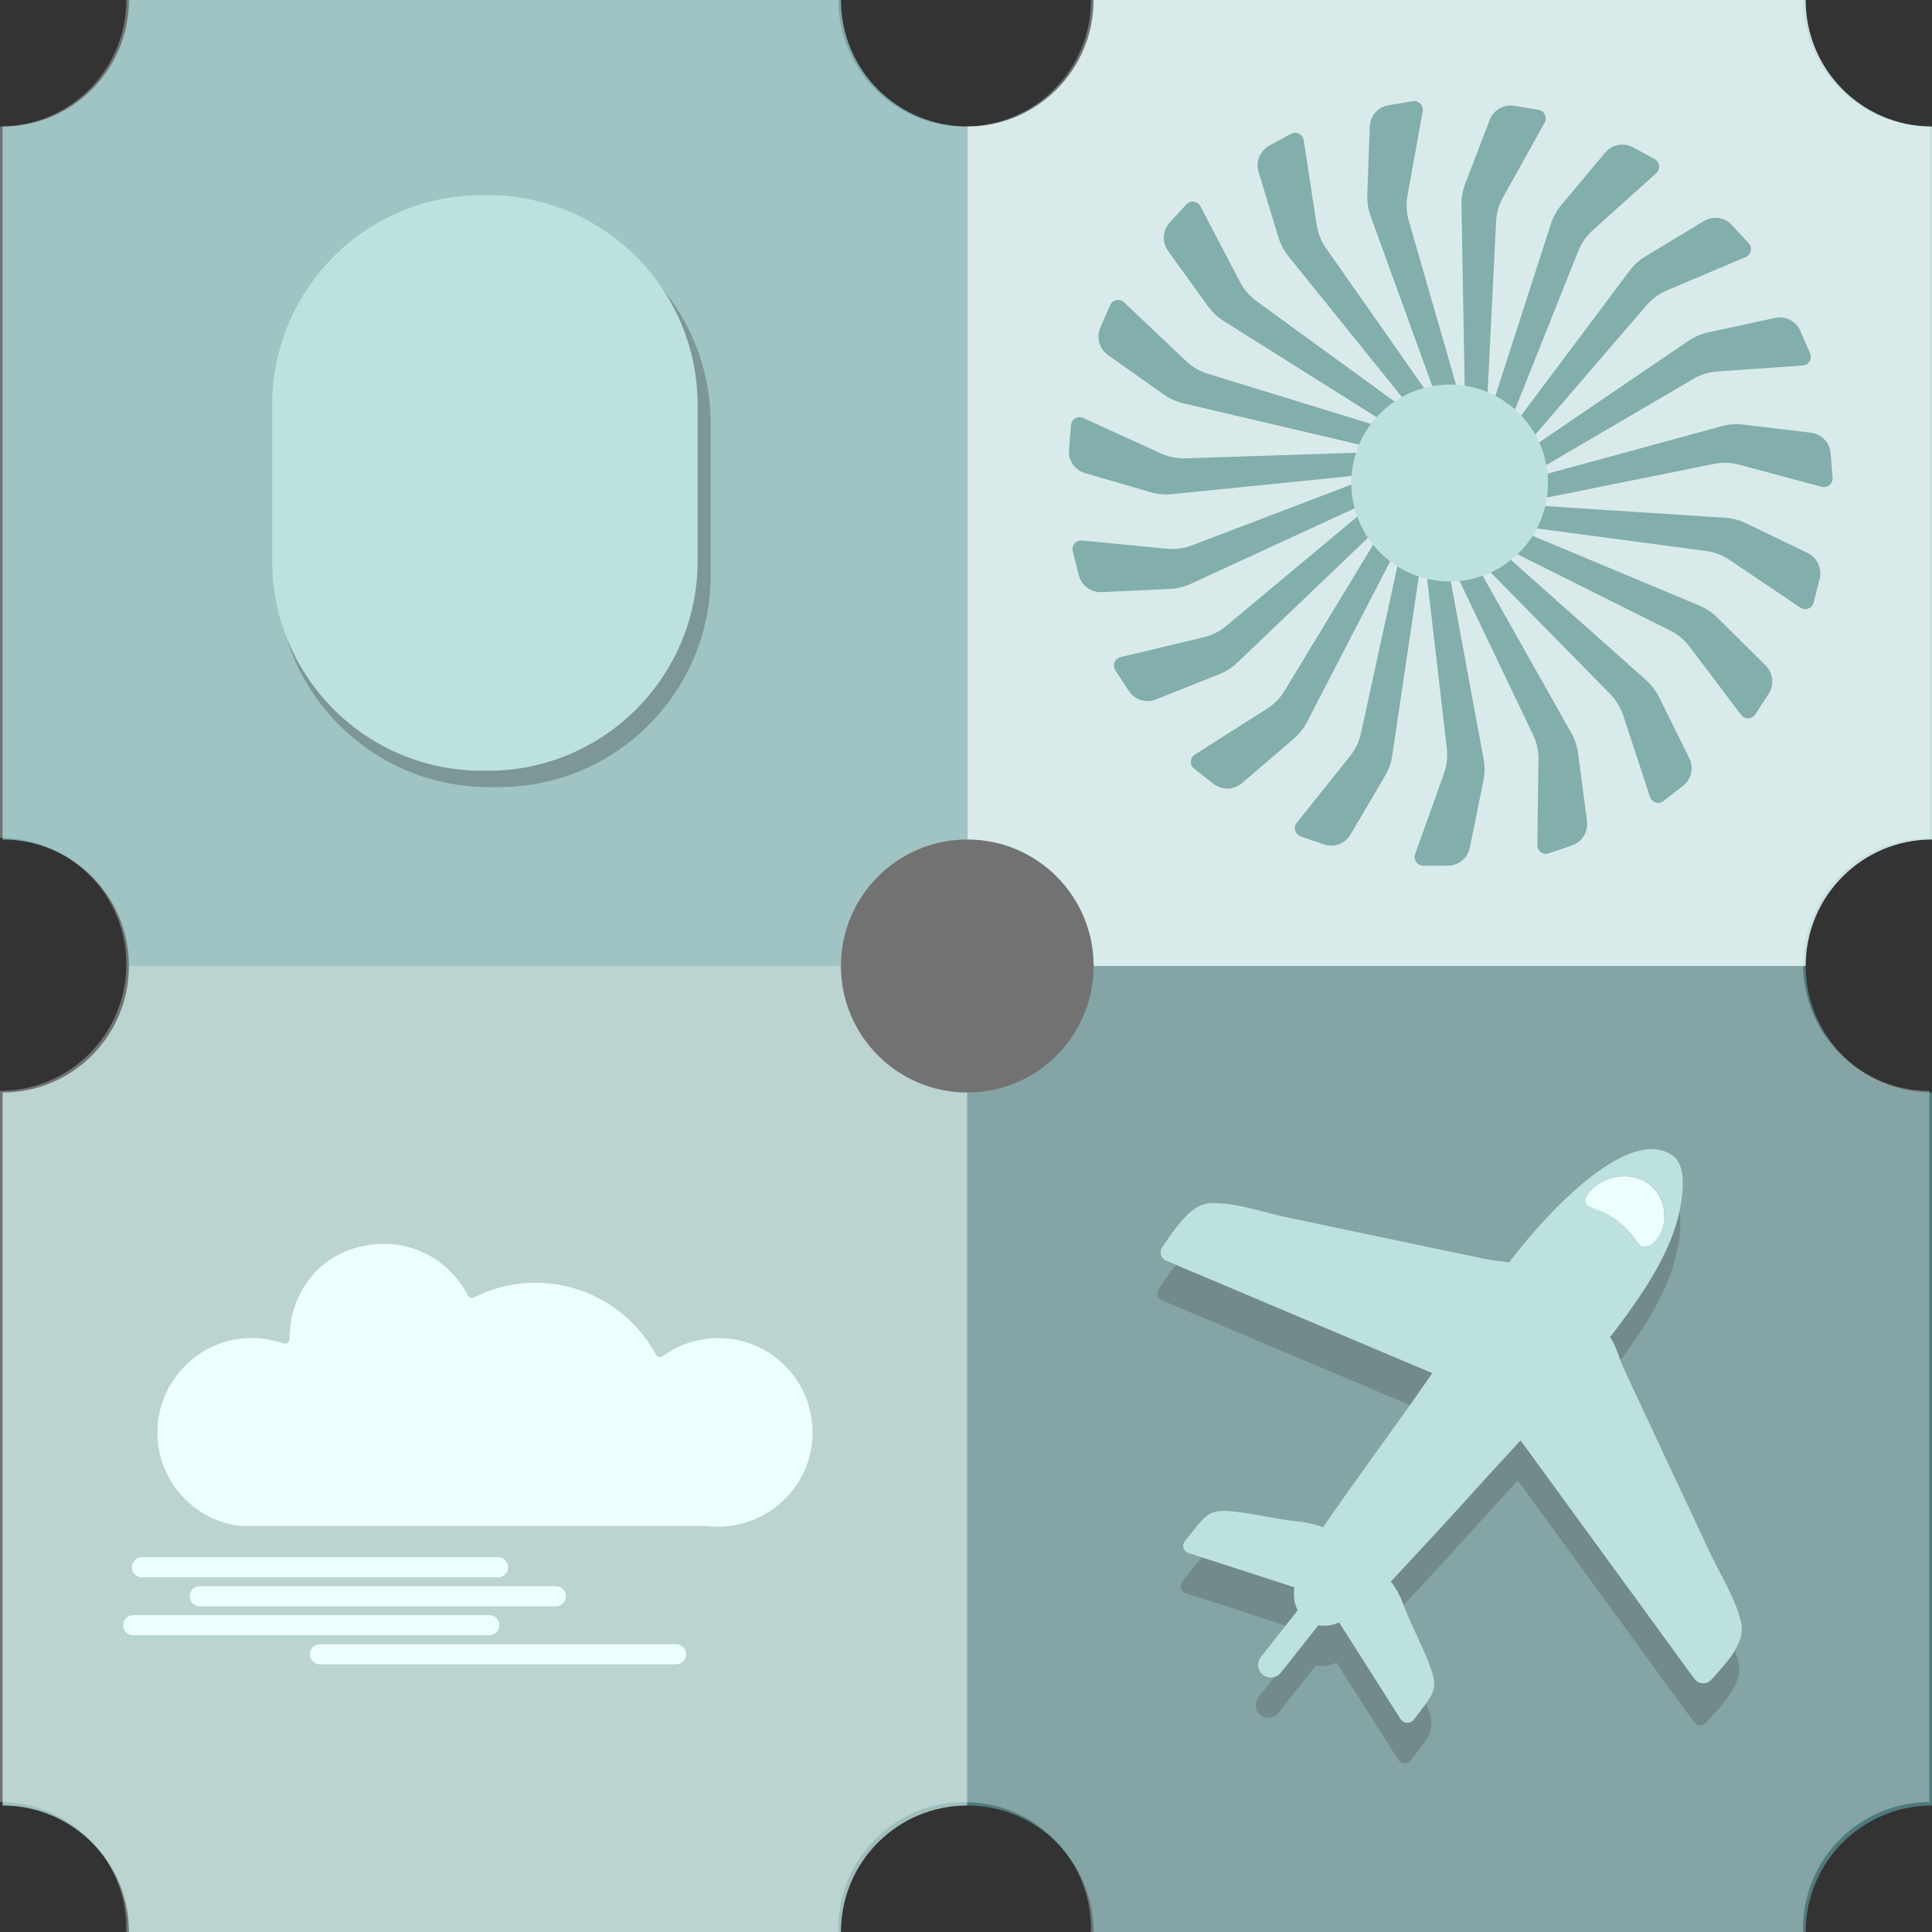 <svg width="162" height="162" viewBox="0 0 162 162" fill="none" xmlns="http://www.w3.org/2000/svg">
<rect x="0" y="0" width="162" height="162" fill="#333333" stroke="none"/>
<g clip-path="url(#clip0_51_1198)">
<path d="M81.108 10.607V70.393C75.26 70.393 70.515 75.137 70.515 81H10.81C10.81 75.137 6.071 70.393 0.217 70.393V10.607C6.065 10.607 10.81 5.863 10.81 0H70.515C70.515 5.863 75.254 10.607 81.108 10.607Z" fill="#76A8A8"/>
<path d="M162.001 91.607V151.393C156.146 151.393 151.408 156.137 151.408 162H91.696C91.696 156.137 86.958 151.393 81.109 151.393V91.607C86.958 91.607 91.702 86.856 91.702 81H151.408C151.408 86.856 156.146 91.607 162.001 91.607Z" fill="#4E7B7C"/>
<path d="M41.84 17.739H40.989C31.186 17.739 23.238 25.697 23.238 35.514V48.224C23.238 58.041 31.186 65.999 40.989 65.999H41.84C51.644 65.999 59.592 58.041 59.592 48.224V35.514C59.592 25.697 51.644 17.739 41.84 17.739Z" fill="#416867"/>
<path d="M162.001 10.607V70.393C156.146 70.393 151.408 75.137 151.408 81H91.702C91.702 75.137 86.958 70.393 81.109 70.393V10.607C86.958 10.607 91.696 5.863 91.696 0H151.408C151.408 5.863 156.146 10.607 162.001 10.607Z" fill="#C7E2E1"/>
<path d="M81.108 91.607V151.393C75.254 151.393 70.515 156.137 70.515 162H10.81C10.81 156.137 6.065 151.393 0.217 151.393V91.607C6.071 91.607 10.81 86.856 10.81 81H70.515C70.515 86.856 75.26 91.607 81.108 91.607Z" fill="#9DBFBD"/>
<path d="M121.308 46.919L124.404 63.666C124.513 64.258 124.507 64.869 124.386 65.467L123.245 71.082C123.064 71.958 122.298 72.587 121.405 72.587H119.34C118.839 72.587 118.489 72.091 118.658 71.62L121.079 64.863C121.32 64.192 121.398 63.473 121.32 62.76L119.479 46.919H121.308Z" fill="#4A8987"/>
<path d="M119.243 46.489L116.744 63.34C116.653 63.938 116.454 64.512 116.146 65.038L113.243 69.976C112.791 70.75 111.855 71.094 111.01 70.804L109.06 70.133C108.59 69.97 108.415 69.384 108.729 68.997L113.207 63.394C113.654 62.838 113.962 62.185 114.118 61.484L117.517 45.903L119.249 46.502L119.243 46.489Z" fill="#4A8987"/>
<path d="M117.427 45.414L109.599 60.535C109.321 61.073 108.941 61.551 108.482 61.944L104.136 65.673C103.46 66.253 102.465 66.277 101.758 65.727L100.129 64.458C99.736 64.15 99.76 63.545 100.183 63.273L106.237 59.429C106.84 59.049 107.348 58.529 107.716 57.918L115.979 44.283L117.421 45.408L117.427 45.414Z" fill="#4A8987"/>
<path d="M116.057 43.806L103.75 55.561C103.315 55.978 102.802 56.311 102.235 56.534L96.918 58.65C96.085 58.982 95.137 58.68 94.648 57.931L93.519 56.202C93.248 55.785 93.471 55.217 93.96 55.102L100.931 53.434C101.625 53.271 102.271 52.944 102.821 52.485L115.055 42.277L116.057 43.812V43.806Z" fill="#4A8987"/>
<path d="M115.284 41.842L99.832 48.961C99.283 49.215 98.692 49.36 98.088 49.385L92.372 49.65C91.479 49.693 90.682 49.1 90.459 48.23L89.952 46.224C89.831 45.74 90.223 45.275 90.724 45.323L97.859 46.012C98.571 46.078 99.283 45.982 99.953 45.728L114.837 40.053L115.284 41.83V41.842Z" fill="#4A8987"/>
<path d="M115.187 39.726L98.263 41.437C97.66 41.497 97.056 41.437 96.477 41.273L90.984 39.672C90.127 39.424 89.56 38.602 89.638 37.708L89.807 35.647C89.849 35.145 90.374 34.837 90.827 35.048L97.352 38.022C98.004 38.318 98.71 38.457 99.422 38.433L115.338 37.907L115.187 39.732V39.726Z" fill="#4A8987"/>
<path d="M115.78 37.702L99.218 33.816C98.632 33.676 98.071 33.429 97.582 33.078L92.904 29.772C92.174 29.258 91.908 28.297 92.264 27.476L93.091 25.584C93.29 25.124 93.888 25.003 94.25 25.348L99.459 30.28C99.978 30.769 100.6 31.132 101.282 31.343L116.51 36.022L115.774 37.702H115.78Z" fill="#4A8987"/>
<path d="M117.004 35.973L102.603 26.913C102.09 26.593 101.649 26.176 101.293 25.686L97.943 21.039C97.418 20.314 97.478 19.316 98.082 18.657L99.482 17.134C99.82 16.766 100.424 16.844 100.653 17.291L103.979 23.65C104.311 24.284 104.782 24.828 105.361 25.251L118.247 34.625L117.004 35.973Z" fill="#4A8987"/>
<path d="M118.718 34.74L108.035 21.486C107.655 21.015 107.371 20.477 107.196 19.896L105.53 14.415C105.271 13.556 105.651 12.638 106.436 12.209L108.252 11.223C108.693 10.982 109.236 11.254 109.315 11.749L110.401 18.845C110.51 19.552 110.781 20.223 111.186 20.809L120.336 33.864L118.724 34.734L118.718 34.74Z" fill="#4A8987"/>
<path d="M120.734 34.13L114.928 18.119C114.723 17.551 114.626 16.947 114.65 16.343L114.855 10.613C114.886 9.719 115.543 8.969 116.425 8.824L118.459 8.486C118.954 8.401 119.382 8.836 119.292 9.332L118.018 16.397C117.891 17.098 117.928 17.823 118.127 18.506L122.545 33.828L120.74 34.13H120.734Z" fill="#4A8987"/>
<path d="M122.848 34.208L122.546 17.177C122.534 16.572 122.642 15.968 122.86 15.406L124.912 10.057C125.232 9.223 126.095 8.727 126.976 8.872L129.01 9.211C129.505 9.295 129.765 9.839 129.523 10.281L126.028 16.548C125.678 17.171 125.479 17.866 125.449 18.579L124.658 34.511L122.854 34.208H122.848Z" fill="#4A8987"/>
<path d="M124.814 34.97L130.047 18.766C130.235 18.192 130.53 17.654 130.917 17.195L134.592 12.801C135.166 12.112 136.144 11.931 136.928 12.354L138.745 13.339C139.186 13.581 139.258 14.179 138.884 14.517L133.548 19.31C133.017 19.788 132.601 20.38 132.341 21.045L126.432 35.852L124.82 34.982L124.814 34.97Z" fill="#4A8987"/>
<path d="M126.432 36.33L136.638 22.707C137 22.223 137.453 21.812 137.972 21.498L142.873 18.537C143.64 18.071 144.624 18.216 145.227 18.875L146.627 20.398C146.965 20.767 146.839 21.359 146.374 21.558L139.771 24.351C139.113 24.629 138.527 25.058 138.063 25.596L127.669 37.684L126.426 36.336L126.432 36.33Z" fill="#4A8987"/>
<path d="M127.518 38.143L141.587 28.575C142.088 28.237 142.649 27.995 143.241 27.868L148.836 26.659C149.711 26.472 150.599 26.925 150.955 27.741L151.782 29.633C151.981 30.092 151.667 30.612 151.166 30.648L144.014 31.144C143.301 31.192 142.613 31.404 141.998 31.767L128.248 39.817L127.512 38.137L127.518 38.143Z" fill="#4A8987"/>
<path d="M127.959 40.21L144.37 35.737C144.956 35.58 145.559 35.532 146.163 35.604L151.843 36.281C152.73 36.384 153.424 37.103 153.496 37.998L153.665 40.059C153.708 40.56 153.243 40.947 152.754 40.82L145.831 38.965C145.143 38.777 144.419 38.759 143.719 38.898L128.104 42.041L127.953 40.216L127.959 40.21Z" fill="#4A8987"/>
<path d="M127.706 42.313L144.679 43.419C145.283 43.455 145.874 43.612 146.417 43.879L151.572 46.368C152.375 46.755 152.797 47.662 152.58 48.526L152.073 50.533C151.952 51.016 151.385 51.234 150.968 50.956L145.023 46.949C144.432 46.55 143.756 46.296 143.049 46.199L127.26 44.096L127.706 42.319V42.313Z" fill="#4A8987"/>
<path d="M126.789 44.211L142.488 50.775C143.043 51.01 143.55 51.349 143.985 51.772L148.053 55.803C148.687 56.432 148.795 57.423 148.306 58.172L147.178 59.901C146.906 60.318 146.296 60.342 145.995 59.943L141.667 54.22C141.239 53.651 140.683 53.186 140.043 52.872L125.793 45.752L126.795 44.217L126.789 44.211Z" fill="#4A8987"/>
<path d="M125.298 45.71L138.016 57.018C138.468 57.417 138.837 57.906 139.108 58.444L141.649 63.575C142.048 64.379 141.824 65.346 141.118 65.896L139.488 67.165C139.096 67.474 138.511 67.299 138.354 66.821L136.114 60.004C135.891 59.327 135.517 58.71 135.016 58.196L123.844 46.828L125.286 45.704L125.298 45.71Z" fill="#4A8987"/>
<path d="M123.402 46.647L131.762 61.478C132.057 62.004 132.25 62.584 132.329 63.183L133.071 68.864C133.186 69.752 132.661 70.599 131.816 70.889L129.866 71.559C129.396 71.723 128.901 71.366 128.907 70.864L129.003 63.684C129.015 62.971 128.858 62.264 128.551 61.617L121.676 47.233L123.408 46.635L123.402 46.647Z" fill="#4A8987"/>
<path d="M121.553 48.756C126.107 48.756 129.798 45.06 129.798 40.5C129.798 35.94 126.107 32.244 121.553 32.244C117 32.244 113.309 35.94 113.309 40.5C113.309 45.06 117 48.756 121.553 48.756Z" fill="#9FD3D1"/>
<path d="M108.832 135.026L107.818 136.307C105.325 135.504 101.197 134.168 99.428 133.594C99.018 133.461 98.867 132.959 99.133 132.621L99.923 131.617C100.261 131.194 100.533 130.856 100.823 130.602C103.044 131.321 106.551 132.458 108.542 133.098C108.494 133.473 108.488 133.836 108.542 134.18C108.591 134.488 108.693 134.772 108.826 135.026H108.832Z" fill="#345656"/>
<path d="M119.057 146.618L118.659 147.144L118.333 147.573C118.049 147.948 117.476 147.924 117.228 147.531C116.081 145.724 113.341 141.415 112.074 139.42C112.037 139.432 112.007 139.45 111.971 139.462C111.404 139.698 110.842 139.753 110.335 139.656L107.185 143.639C106.823 144.098 106.147 144.177 105.688 143.814C105.229 143.451 105.151 142.774 105.513 142.315L106.841 140.635C107.058 140.581 107.257 140.454 107.408 140.266L110.559 136.283C111.066 136.374 111.627 136.32 112.194 136.09C112.231 136.078 112.261 136.06 112.297 136.048C113.54 138 116.184 142.164 117.373 144.038C117.663 144.497 118.321 144.521 118.647 144.086L118.882 143.772L119.28 143.246C119.395 143.095 119.498 142.962 119.594 142.829C119.685 143.059 119.763 143.288 119.842 143.524C120.306 144.926 119.908 145.494 119.057 146.624V146.618Z" fill="#345656"/>
<path d="M120.101 115.142C119.485 116.042 118.857 116.931 118.229 117.819L97.424 109.031C97.05 108.874 96.917 108.415 97.153 108.082C97.388 107.75 97.629 107.387 97.883 107.025C98.112 106.698 98.348 106.372 98.601 106.064L120.101 115.148V115.142Z" fill="#345656"/>
<path d="M139.565 102.262C139.499 103.145 138.973 104.317 138.008 104.529C137.652 104.607 137.44 104.378 137.259 104.112C136.988 103.707 136.686 103.332 136.342 102.994C136.191 102.843 136.028 102.697 135.865 102.558C135.4 102.172 134.887 101.851 134.326 101.598C134.163 101.525 133.934 101.452 133.704 101.368C133.179 101.174 132.666 100.89 133.04 100.298C134.163 98.521 136.801 98.08 138.382 99.373C138.412 99.397 138.448 99.428 138.479 99.458C138.648 99.609 138.804 99.778 138.943 99.972C139.209 100.34 139.39 100.77 139.487 101.211C139.559 101.555 139.583 101.912 139.559 102.268L139.565 102.262Z" fill="#1B0D1B"/>
<path d="M140.804 103.918C140.46 106.427 139.349 108.838 137.895 111.129C137.267 112.12 136.591 113.093 135.885 114.054C135.644 113.389 135.348 112.525 135.01 112.132C136.12 110.706 137.165 109.249 138.118 107.756C139.356 105.804 140.339 103.773 140.822 101.664C140.949 102.329 140.913 103.114 140.804 103.912V103.918Z" fill="#345656"/>
<path d="M143.905 143.512C143.609 143.844 143.313 144.164 143.048 144.461C142.782 144.757 142.287 144.745 142.046 144.412L127.276 124.147C126.069 125.459 124.868 126.752 123.709 128.039C121.723 130.239 119.719 132.427 117.697 134.591C117.396 133.793 117.064 133.165 116.623 132.615C116.985 132.228 117.341 131.835 117.703 131.454C119.798 129.212 121.88 126.945 123.938 124.667C125.097 123.38 126.298 122.086 127.506 120.775L141.913 140.544C142.341 141.13 143.192 141.173 143.681 140.641C143.826 140.478 143.977 140.314 144.134 140.139C144.623 139.583 145.118 138.991 145.48 138.387C145.619 138.785 145.734 139.178 145.806 139.577C146.059 140.901 144.979 142.303 143.911 143.512H143.905Z" fill="#345656"/>
<path d="M145.475 138.387C145.107 138.997 144.618 139.589 144.129 140.139C143.912 140.387 143.689 140.623 143.484 140.852C143.097 141.276 142.421 141.239 142.083 140.78L127.501 120.775C126.294 122.086 125.093 123.38 123.934 124.667C121.876 126.952 119.799 129.212 117.699 131.454C117.343 131.835 116.987 132.228 116.618 132.615C117.059 133.165 117.391 133.793 117.693 134.591C117.699 134.609 117.705 134.627 117.717 134.645C118.411 136.495 119.437 138.278 120.059 140.145C120.463 141.36 120.216 141.952 119.588 142.823C119.491 142.956 119.389 143.095 119.274 143.24L118.876 143.766L118.55 144.195C118.266 144.569 117.693 144.545 117.445 144.152C116.299 142.345 113.558 138.036 112.285 136.035C112.249 136.048 112.218 136.066 112.182 136.078C111.615 136.313 111.053 136.368 110.546 136.271L107.396 140.254C107.245 140.441 107.046 140.568 106.828 140.623C106.738 140.647 106.647 140.659 106.557 140.659C106.515 140.659 106.472 140.659 106.424 140.653C106.394 140.653 106.364 140.647 106.34 140.641C106.183 140.611 106.032 140.538 105.899 140.435C105.44 140.073 105.362 139.396 105.724 138.937L107.806 136.301L108.82 135.02C108.681 134.766 108.585 134.482 108.537 134.174C108.482 133.829 108.488 133.467 108.537 133.092C106.545 132.445 103.038 131.315 100.817 130.596C100.364 130.451 99.96 130.318 99.64 130.215C99.229 130.082 99.079 129.581 99.344 129.242L99.73 128.759L100.141 128.239C101.016 127.133 101.469 126.601 102.941 126.698C104.897 126.831 106.883 127.375 108.844 127.58C109.653 127.665 110.317 127.816 110.939 128.07C113.299 124.606 115.804 121.24 118.23 117.813C118.858 116.925 119.485 116.036 120.101 115.136L98.602 106.052L97.763 105.695C97.334 105.514 97.177 104.982 97.443 104.595C97.654 104.293 97.871 103.967 98.107 103.634C99.036 102.311 100.147 100.939 101.493 100.884C102.682 100.836 103.937 101.09 105.175 101.398C106.092 101.628 107.003 101.882 107.861 102.063C109.291 102.365 110.722 102.667 112.158 102.969C112.659 103.072 113.154 103.181 113.655 103.284C113.933 103.344 114.216 103.405 114.494 103.459C116.564 103.894 118.64 104.329 120.711 104.764C120.91 104.807 121.115 104.849 121.314 104.891C121.489 104.928 121.658 104.964 121.833 105C122.799 105.2 123.759 105.405 124.724 105.605C125.141 105.689 125.889 105.744 126.535 105.858C127.308 104.855 128.105 103.876 128.95 102.927C131.382 100.201 137.001 94.593 140.248 96.895C140.267 96.907 140.285 96.919 140.297 96.932C141.148 97.59 141.214 99.047 141.009 100.54C140.955 100.915 140.888 101.289 140.804 101.664C140.327 103.767 139.337 105.804 138.1 107.756C137.152 109.249 136.102 110.706 134.991 112.132C135.329 112.531 135.625 113.395 135.867 114.054C135.951 114.284 136.029 114.489 136.102 114.64C136.494 115.486 136.887 116.326 137.285 117.173C137.382 117.384 137.478 117.59 137.581 117.801C138.498 119.771 139.422 121.742 140.339 123.712C140.405 123.851 140.466 123.984 140.532 124.123C140.683 124.449 140.84 124.776 140.991 125.096C141.8 126.819 142.602 128.541 143.411 130.264C143.616 130.699 143.846 131.14 144.081 131.593C144.401 132.21 144.739 132.832 145.041 133.467C145.475 134.367 145.844 135.28 146.019 136.199C146.158 136.918 145.898 137.655 145.469 138.38L145.475 138.387ZM134.333 101.597C134.895 101.851 135.408 102.178 135.873 102.558C136.036 102.697 136.198 102.843 136.349 102.994C136.687 103.332 136.995 103.707 137.267 104.112C137.448 104.384 137.659 104.607 138.015 104.529C138.975 104.317 139.506 103.139 139.572 102.262C139.597 101.906 139.572 101.549 139.5 101.205C139.403 100.763 139.222 100.34 138.957 99.966C138.818 99.772 138.661 99.603 138.492 99.452C138.462 99.422 138.426 99.397 138.396 99.367C136.808 98.074 134.177 98.515 133.054 100.292C132.68 100.884 133.193 101.168 133.718 101.362C133.947 101.446 134.183 101.519 134.339 101.591L134.333 101.597Z" fill="#9FD3D1"/>
<path d="M139.565 102.262C139.499 103.145 138.973 104.317 138.008 104.529C137.652 104.607 137.44 104.378 137.259 104.112C136.988 103.707 136.686 103.332 136.342 102.994C136.191 102.843 136.028 102.697 135.865 102.558C135.4 102.172 134.887 101.851 134.326 101.598C134.163 101.525 133.934 101.452 133.704 101.368C133.179 101.174 132.666 100.89 133.04 100.298C134.163 98.521 136.801 98.08 138.382 99.373C138.412 99.397 138.448 99.428 138.479 99.458C138.648 99.609 138.804 99.778 138.943 99.972C139.209 100.34 139.39 100.77 139.487 101.211C139.559 101.555 139.583 101.912 139.559 102.268L139.565 102.262Z" fill="#E3FFFD"/>
<path d="M67.999 121.542C67.323 125.38 63.804 128.166 59.917 128.009C59.7 128.003 59.489 127.985 59.278 127.955H20.154C16.285 127.495 13.267 124.232 13.194 120.237C13.122 116.109 16.369 112.525 20.48 112.217C21.627 112.132 22.737 112.289 23.745 112.652C24.011 112.748 24.276 112.537 24.276 112.259C24.276 112.247 24.276 112.235 24.276 112.229C24.27 108.892 26.256 105.84 29.413 104.764C33.571 103.338 37.525 105.302 39.215 108.602C39.317 108.802 39.553 108.886 39.758 108.784C41.303 108.004 43.053 107.563 44.907 107.563C49.264 107.563 53.055 109.998 54.992 113.576C55.113 113.8 55.391 113.86 55.596 113.709C56.894 112.761 58.499 112.198 60.237 112.198C65.072 112.198 68.887 116.55 68.005 121.542H67.999Z" fill="#E3FFFD"/>
<path d="M11.902 131.418H41.755" stroke="#E3FFFD" stroke-width="1.69" stroke-linecap="round" stroke-linejoin="round"/>
<path d="M16.756 133.848H46.609" stroke="#E3FFFD" stroke-width="1.69" stroke-linecap="round" stroke-linejoin="round"/>
<path d="M11.172 136.277H41.025" stroke="#E3FFFD" stroke-width="1.69" stroke-linecap="round" stroke-linejoin="round"/>
<path d="M26.828 138.713H56.681" stroke="#E3FFFD" stroke-width="1.69" stroke-linecap="round" stroke-linejoin="round"/>
<path d="M40.916 16.367H40.403C30.692 16.367 22.82 24.249 22.82 33.973V47.021C22.82 56.745 30.692 64.627 40.403 64.627H40.916C50.626 64.627 58.498 56.745 58.498 47.021V33.973C58.498 24.249 50.626 16.367 40.916 16.367Z" fill="#9FD3D1"/>
<path opacity="0.31" d="M151.19 80.861C151.19 86.718 155.934 91.468 161.783 91.468V151.109C155.934 151.109 151.19 155.853 151.19 161.716C151.19 161.813 151.19 161.909 151.19 162H91.472C91.478 161.909 91.478 161.813 91.478 161.716C91.478 155.853 86.734 151.109 80.885 151.109C75.037 151.109 70.293 155.853 70.293 161.716C70.293 161.813 70.293 161.909 70.293 162H10.587C10.593 161.909 10.593 161.813 10.593 161.716C10.593 155.853 5.849 151.109 0 151.109V91.468C5.849 91.468 10.593 86.718 10.593 80.861C10.593 75.004 5.849 70.254 0 70.254V10.607C5.849 10.607 10.593 5.857 10.593 0H70.299C70.299 5.857 75.043 10.607 80.891 10.607C86.74 10.607 91.484 5.857 91.484 0H151.19C151.19 5.857 155.934 10.607 161.783 10.607V70.254C155.934 70.254 151.19 74.998 151.19 80.861Z" fill="white"/>
</g>
<defs>
<clipPath id="clip0_51_1198">
<rect width="162" height="162" fill="white"/>
</clipPath>
</defs>
</svg>
